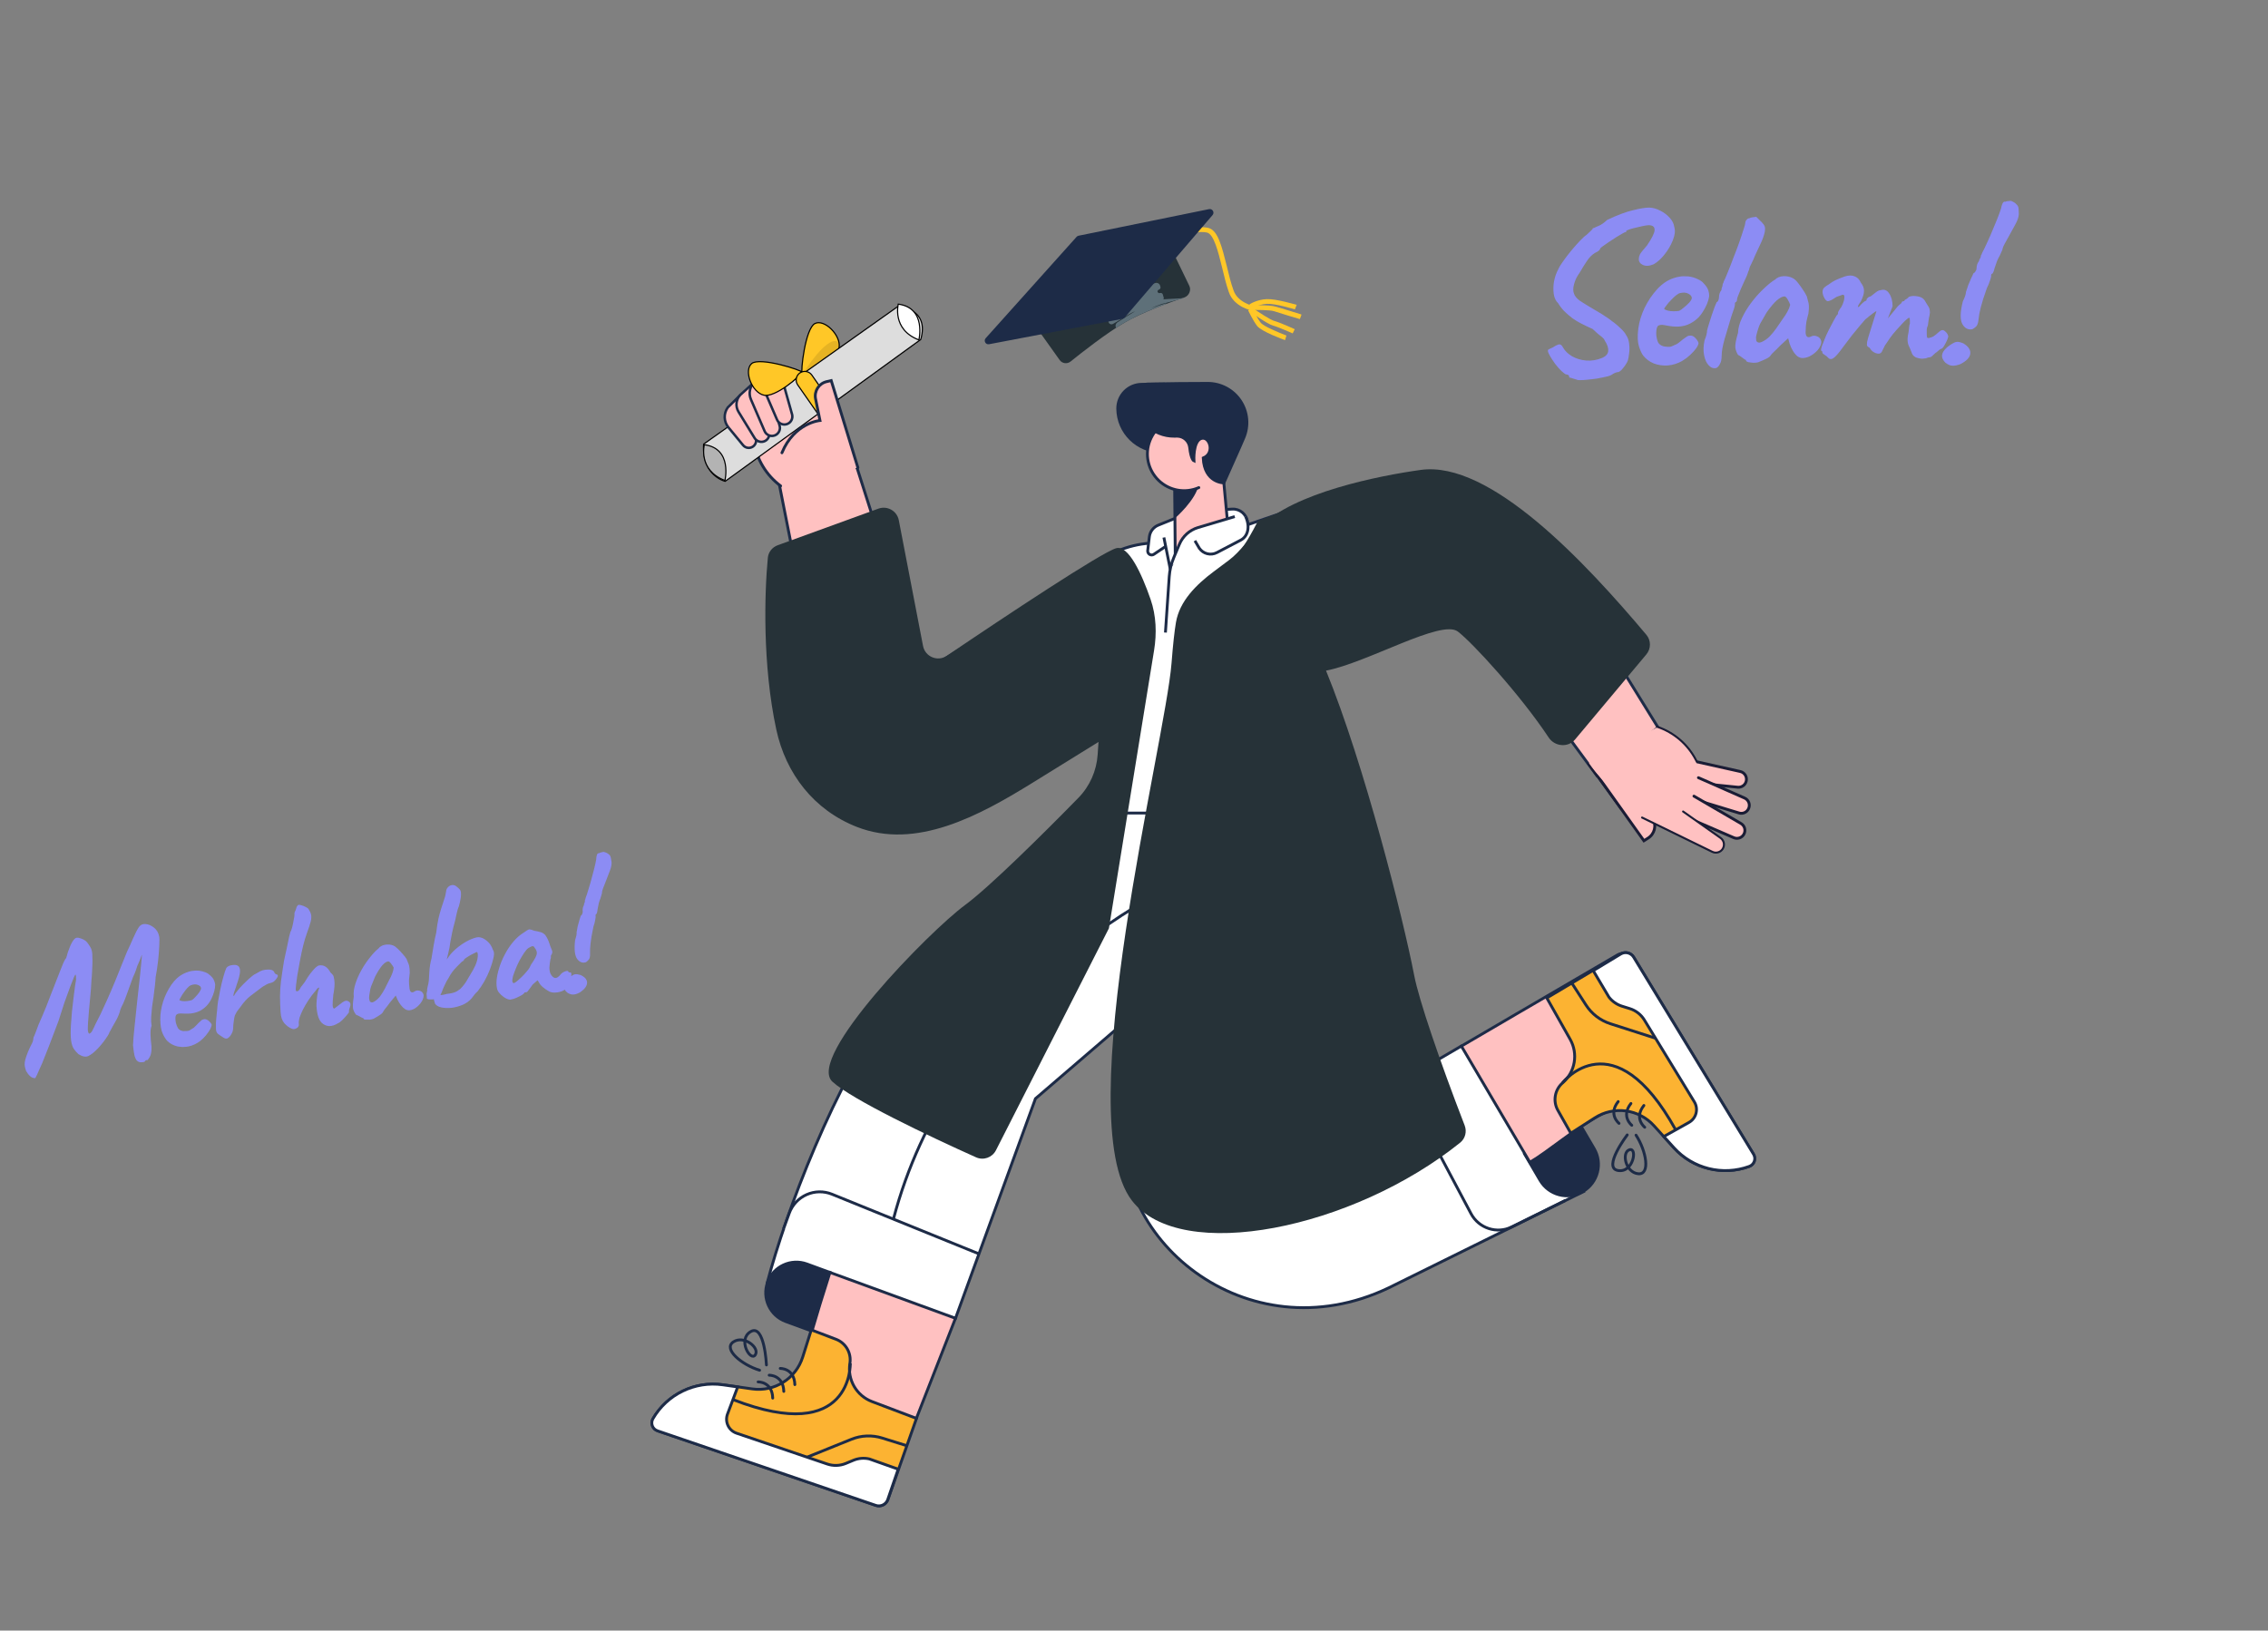 <svg width="242" height="174" viewBox="0 0 242 174" fill="none" xmlns="http://www.w3.org/2000/svg">
<rect x="0" y="0" width="242" height="174" fill="#808080" stroke="none"/>
<path d="M121.166 84.906C120.091 85.578 114.428 89.713 113.267 90.5C107.256 94.574 100.356 100.144 95.496 106.759C88.959 115.655 83.83 129.47 81.874 136.846L101.956 140.673L110.486 117.236L133.853 97.156L126.02 83.056" fill="white"/>
<path d="M121.166 84.906C120.091 85.578 114.428 89.713 113.267 90.5C107.256 94.574 100.356 100.144 95.496 106.759C88.959 115.655 83.83 129.47 81.874 136.846L101.956 140.673L110.486 117.236L133.853 97.156L126.02 83.056" stroke="#1D2B47" stroke-width="0.303"/>
<path d="M86.094 134.879C84.398 134.26 82.521 135.133 81.901 136.829C81.282 138.525 82.153 140.402 83.849 141.023L86.635 142.044C87.158 140.276 87.791 138.154 88.555 135.782L86.094 134.879Z" fill="#1D2B47" stroke="#1D2B47" stroke-width="0.303"/>
<path d="M93.682 157.264L97.774 151.37L101.951 140.676L88.558 135.782C87.795 138.16 87.152 140.278 86.638 142.045C85.606 145.58 85.08 147.709 85.08 147.709L73.884 152.471L93.682 157.264Z" fill="#FFC1C1" stroke="#1D2B47" stroke-width="0.303"/>
<path d="M90.686 145.485C90.864 144.384 90.243 143.309 89.2 142.914L86.564 141.912C86.232 142.955 85.935 143.899 85.677 144.73L85.653 144.802C84.937 147.104 82.657 148.548 80.269 148.213L77.15 147.77C74.159 147.343 71.208 148.774 69.691 151.386C69.408 151.874 69.642 152.499 70.175 152.681L93.466 160.641C93.988 160.82 94.556 160.544 94.739 160.024L97.791 151.361L93.04 149.562C91.386 148.935 90.402 147.231 90.686 145.485Z" fill="#FCB332" stroke="#1D2B47" stroke-width="0.303"/>
<path d="M78.715 148L77.129 147.775C74.138 147.349 71.187 148.779 69.67 151.392C69.387 151.88 69.621 152.504 70.155 152.686L93.449 160.643C93.974 160.822 94.544 160.543 94.725 160.019L95.841 156.777L92.752 155.683C92.184 155.555 91.591 155.606 91.054 155.831L90.255 156.162C89.623 156.425 88.916 156.449 88.267 156.228L78.581 152.935C78.179 152.795 77.851 152.498 77.672 152.111C77.493 151.725 77.478 151.282 77.631 150.885L78.715 148Z" fill="white" stroke="#1D2B47" stroke-width="0.303"/>
<path d="M90.727 145.496C90.727 145.496 90.987 154.314 78.24 149.363" stroke="#1D2B47" stroke-width="0.303"/>
<path d="M80.891 147.465C80.891 147.465 82.404 147.422 82.45 149.193" stroke="#1D2B47" stroke-width="0.303" stroke-linecap="round"/>
<path d="M82.073 146.75C82.073 146.75 83.575 146.709 83.632 148.478" stroke="#1D2B47" stroke-width="0.303" stroke-linecap="round"/>
<path d="M83.252 146.027C83.252 146.027 84.755 145.986 84.811 147.755" stroke="#1D2B47" stroke-width="0.303" stroke-linecap="round"/>
<path d="M81.78 145.654C81.78 145.654 81.58 141.258 80.112 142.091C78.643 142.925 80.093 145.351 80.591 144.578C81.089 143.804 79.359 142.441 78.243 143.202C77.128 143.963 79.145 145.64 81.05 146.22" stroke="#1D2B47" stroke-width="0.303" stroke-linecap="round"/>
<path d="M86.145 155.486L90.846 153.589C91.894 153.164 93.058 153.117 94.137 153.456L96.798 154.287" stroke="#1D2B47" stroke-width="0.303"/>
<path d="M83.6 131.153L84.212 129.47C84.533 128.583 85.202 127.864 86.065 127.481C86.928 127.098 87.909 127.083 88.783 127.439L104.451 133.798" fill="white"/>
<path d="M83.6 131.153L84.212 129.47C84.533 128.583 85.202 127.864 86.065 127.481C86.928 127.098 87.909 127.083 88.783 127.439L104.451 133.798" stroke="#1D2B47" stroke-width="0.303"/>
<path d="M121.57 96.535C121.57 96.535 101.246 107.518 95.33 130.096" stroke="#1D2B47" stroke-width="0.303"/>
<path d="M123.779 74.807L126.617 58.178L124.507 57.98C122.092 57.755 119.672 58.34 117.627 59.645L104.962 67.724L107.782 84.136L123.779 74.807Z" fill="white" stroke="#1D2B47" stroke-width="0.303"/>
<path d="M108.282 79.152L103.454 81.64C103.326 81.706 103.196 81.767 103.059 81.831L103.281 82.593C103.646 83.853 104.818 84.707 106.13 84.667C107.02 84.641 107.848 84.204 108.372 83.485C108.896 82.765 109.057 81.843 108.809 80.988L108.282 79.152Z" fill="#1D2B47" stroke="#1D2B47" stroke-width="0.303"/>
<path d="M104.949 67.726L99.872 70.885L98.415 71.79L90.849 48.045L82.921 50.516L87.348 72.889L87.695 74.371C88.448 77.597 90.615 80.311 93.594 81.759C96.573 83.207 100.046 83.235 103.048 81.835C103.179 81.773 103.309 81.711 103.443 81.644L108.272 79.156L104.949 67.726Z" fill="#FFC1C1" stroke="#1D2B47" stroke-width="0.303"/>
<path d="M80.401 46.923L85.83 41.104L89.84 44.692L91.434 49.926L83.294 51.849C81.768 50.716 80.746 49.031 80.447 47.154L80.401 46.923Z" fill="#FFC1C1"/>
<path d="M83.295 51.851C81.769 50.718 80.748 49.033 80.448 47.156L80.404 46.925L83.062 44.039" stroke="#1D2B47" stroke-width="0.303" stroke-linecap="round"/>
<path d="M89.85 44.695L91.444 49.929" stroke="#1D2B47" stroke-width="0.303" stroke-linecap="round"/>
<path d="M148.168 137.432C133.014 144.667 117.784 132.047 120.074 118.771L126.071 85.897L142.69 86.064C142.908 87.543 144.759 92.445 144.291 96.525C143.039 107.428 138.082 122.046 138.082 122.046L155.926 111.627L168.953 127.162L148.168 137.432Z" fill="white" stroke="#1D2B47" stroke-width="0.303"/>
<path d="M164.324 125.955C165.259 127.55 167.31 128.085 168.905 127.151C170.5 126.216 171.035 124.165 170.1 122.57L168.107 119.172C166.581 120.301 164.745 121.645 162.673 123.138L164.324 125.955Z" fill="#1D2B47" stroke="#1D2B47" stroke-width="0.303"/>
<path d="M174.012 102.278C173.743 101.776 173.111 101.597 172.619 101.885L161.711 108.252L155.933 111.632L163.242 124.033C165.274 122.845 167.994 120.433 170.86 118.907C174.137 117.162 174.021 117.711 174.021 117.711L185.039 122.853L174.012 102.278Z" fill="#FFC1C1" stroke="#1D2B47" stroke-width="0.303"/>
<path d="M166.739 115.551C165.893 116.28 165.677 117.504 166.224 118.477L167.609 120.931C168.532 120.343 169.365 119.807 170.096 119.336L170.16 119.296C172.189 117.985 174.869 118.339 176.488 120.133L178.598 122.471C180.622 124.714 183.805 125.505 186.643 124.47C187.172 124.278 187.393 123.65 187.1 123.169L174.311 102.135C174.025 101.664 173.412 101.511 172.939 101.793L165.047 106.491L167.539 110.905C168.412 112.447 168.078 114.39 166.739 115.551Z" fill="#FCB332" stroke="#1D2B47" stroke-width="0.303"/>
<path d="M177.53 121.28L178.605 122.469C180.629 124.712 183.812 125.503 186.651 124.468C187.179 124.276 187.4 123.648 187.107 123.167L174.315 102.142C174.027 101.668 173.41 101.517 172.936 101.804L170 103.579L171.674 106.398C172.027 106.859 172.515 107.199 173.07 107.372L173.892 107.628C174.546 107.83 175.104 108.264 175.46 108.849L180.79 117.581C181.013 117.946 181.078 118.385 180.97 118.798C180.863 119.212 180.592 119.564 180.22 119.773L177.53 121.28Z" fill="white" stroke="#1D2B47" stroke-width="0.303"/>
<path d="M166.73 115.536C166.73 115.536 172.177 108.596 178.796 120.562" stroke="#1D2B47" stroke-width="0.303"/>
<path d="M175.496 120.291C175.496 120.291 174.308 119.355 175.406 117.965" stroke="#1D2B47" stroke-width="0.303" stroke-linecap="round"/>
<path d="M174.113 120.08C174.113 120.08 172.925 119.144 174.023 117.754" stroke="#1D2B47" stroke-width="0.303" stroke-linecap="round"/>
<path d="M172.754 119.877C172.754 119.877 171.566 118.941 172.664 117.551" stroke="#1D2B47" stroke-width="0.303" stroke-linecap="round"/>
<path d="M173.628 121.109C173.628 121.109 170.97 124.612 172.634 124.904C174.297 125.196 174.742 122.411 173.867 122.692C172.991 122.973 173.447 125.116 174.792 125.252C176.136 125.388 175.654 122.796 174.568 121.135" stroke="#1D2B47" stroke-width="0.303" stroke-linecap="round"/>
<path d="M127.635 64.367C129.22 64.366 130.705 63.178 130.703 61.59L130.501 58.213L128.364 58.321C127.124 58.322 125.897 58.579 124.762 59.077L124.764 61.496C124.765 63.081 126.05 64.366 127.635 64.367Z" fill="#FFC1C1"/>
<path d="M124.758 59.081L124.76 61.5C124.761 63.085 126.046 64.37 127.631 64.371C129.216 64.37 130.701 63.082 130.699 61.495L130.398 57.828" stroke="#1D2B47" stroke-width="0.303"/>
<path d="M142.935 86.742L118.211 86.76L120.2 65.215C120.627 60.58 124.513 57.033 129.167 57.029C133.664 57.024 137.477 60.333 138.104 64.786L142.935 86.742Z" fill="white"/>
<path d="M126.336 54.926L123.598 56.036C123.077 56.244 122.71 56.718 122.639 57.274L122.461 58.769C122.45 58.93 122.531 59.083 122.67 59.164C122.81 59.245 122.983 59.24 123.117 59.152L126.331 56.992L126.336 54.926Z" fill="white" stroke="#1D2B47" stroke-width="0.303"/>
<path d="M129.152 57.033C133.649 57.028 137.461 60.338 138.089 64.79L142.921 86.749L118.196 86.766L120.185 65.22" stroke="#1D2B47" stroke-width="0.303"/>
<path d="M124.19 57.356L124.816 60.472L127.374 57.318L133.131 55.954L133.097 55.678C133 54.871 132.292 54.278 131.48 54.326L126.589 54.621" fill="white"/>
<path d="M124.19 57.356L124.816 60.472L127.374 57.318L133.131 55.954L133.097 55.678C133 54.871 132.292 54.278 131.48 54.326L126.589 54.621" stroke="#1D2B47" stroke-width="0.303"/>
<path d="M137.495 72.203C142.956 70.411 143.789 70.153 152.728 67.216L141.147 53.253L130.555 56.872" fill="white"/>
<path d="M137.495 72.203C142.956 70.411 143.789 70.153 152.728 67.216L141.147 53.253L130.555 56.872" stroke="#1D2B47" stroke-width="0.303"/>
<path d="M149.351 66.055C150.058 67.159 151.424 67.645 152.67 67.234C153.517 66.957 154.187 66.303 154.485 65.464C154.783 64.625 154.675 63.695 154.194 62.946L153.505 61.871C152.367 62.366 150.452 63.193 148.136 64.163L149.351 66.055Z" fill="#1D2B47" stroke="#1D2B47" stroke-width="0.303"/>
<path d="M164.919 58.233C161.161 52.157 153.834 49.304 146.956 51.236L146.734 51.313L141.14 53.254L148.137 64.162C150.453 63.191 152.368 62.365 153.507 61.869C154.227 61.556 154.637 61.373 154.637 61.373L170.362 82.734L176.919 77.636L164.919 58.233Z" fill="#FFC1C1" stroke="#1D2B47" stroke-width="0.303"/>
<path d="M172.339 80.393L176.365 87.368C176.779 88.09 176.549 89.01 175.843 89.452L175.421 89.714L169.862 81.926L172.339 80.393Z" fill="#FFC1C1"/>
<path d="M169.853 81.923L175.409 89.718L175.834 89.449C176.547 89.009 176.781 88.083 176.363 87.357L175.207 85.353C175.207 85.353 177.688 84.29 177.937 80.865" stroke="#1A1C35" stroke-width="0.303" stroke-linecap="round"/>
<path d="M177.905 80.59L185.685 82.327C186.139 82.427 186.428 82.876 186.331 83.331C186.244 83.757 185.847 84.048 185.414 84.004L177.694 83.233L177.905 80.59Z" fill="#FFC1C1" stroke="#1A1C35" stroke-width="0.303" stroke-linecap="round"/>
<path d="M178.857 81.942L180.919 82.858L181.91 83.297L186.155 85.17C186.579 85.36 186.771 85.856 186.585 86.282C186.416 86.684 185.97 86.891 185.554 86.762L178.121 84.492L178.857 81.942Z" fill="#FFC1C1"/>
<path d="M181.225 82.989L181.909 83.289L186.154 85.162C186.578 85.352 186.77 85.848 186.584 86.274C186.414 86.675 185.968 86.883 185.552 86.754L178.121 84.492L178.847 81.944" stroke="#1A1C35" stroke-width="0.303" stroke-linecap="round"/>
<path d="M93.727 54.278L82.983 58.182C82.403 58.392 81.988 58.908 81.929 59.523C81.567 63.316 81.35 70.957 82.83 77.844C83.841 82.549 86.838 86.45 91.441 88.246C97.732 90.701 104.444 87.079 110.186 83.524L117.213 79.174L117.123 80.516C117.007 82.252 116.285 83.893 115.068 85.137C111.308 88.981 105.572 94.662 102.979 96.572C99.129 99.408 86.011 112.823 88.815 115.423C90.85 117.31 99.154 121.263 104.149 123.5C104.944 123.857 105.876 123.522 106.271 122.746L118.323 99.059L123.142 69.403C123.438 67.581 123.375 65.706 122.772 63.961C121.807 61.171 120.385 58.13 119.092 58.503C117.529 58.954 107.423 65.651 101.031 69.979C100.051 70.642 98.713 70.088 98.489 68.926L95.904 55.513C95.713 54.52 94.678 53.933 93.727 54.278Z" fill="#263238"/>
<path d="M178.876 83.867L185.76 87.882C186.164 88.115 186.303 88.63 186.073 89.035C185.861 89.415 185.394 89.572 184.995 89.398L177.873 86.319L178.876 83.867Z" fill="#FFC1C1"/>
<path d="M180.747 84.957L185.76 87.875C186.164 88.108 186.303 88.622 186.073 89.027C185.861 89.407 185.394 89.564 184.995 89.39L177.873 86.311L178.876 83.859" stroke="#1A1C35" stroke-width="0.303" stroke-linecap="round"/>
<path d="M178.168 85.629L183.59 89.409C183.968 89.676 184.068 90.195 183.816 90.584C183.577 90.953 183.099 91.085 182.706 90.889L177.265 88.165L178.168 85.629Z" fill="#FFC1C1"/>
<path d="M181.089 81.302L177.826 88.421L173.96 86.613L169.454 81.49L176.853 77.604C178.632 78.185 180.113 79.44 180.979 81.101L181.089 81.302Z" fill="#FFC1C1"/>
<path d="M176.823 77.553C178.61 78.154 180.093 79.427 180.96 81.101L181.068 81.307" stroke="#1A1C35" stroke-width="0.216" stroke-linecap="round"/>
<path d="M172.96 86.323L169.451 81.495" stroke="#1A1C35" stroke-width="0.216" stroke-linecap="round"/>
<path d="M179.589 86.597L183.584 89.416C183.963 89.683 184.063 90.202 183.811 90.591C183.572 90.96 183.094 91.092 182.7 90.896L175.212 87.242" stroke="#1A1C35" stroke-width="0.216" stroke-linecap="round"/>
<path d="M124.193 40.942L121.824 40.967C121.128 40.97 120.461 41.251 119.972 41.747C119.484 42.244 119.213 42.914 119.22 43.611C119.245 46.183 121.349 48.249 123.921 48.227L125.808 48.2L124.193 40.942Z" fill="#1D2B47" stroke="#1D2B47" stroke-width="0.216"/>
<path d="M130.268 48.358L131.141 57.369L125.413 59.5L125.315 48.504" fill="#FFC1C1"/>
<path d="M125.404 59.502L125.305 48.504" stroke="#1D2B47" stroke-width="0.303" stroke-linecap="round"/>
<path d="M125.351 52.23C125.351 52.23 126.838 52.355 127.922 51.652C127.641 53.34 125.386 55.291 125.386 55.291L125.351 52.23Z" fill="#1D2B47"/>
<circle cx="3.913" cy="3.913" r="3.913" transform="matrix(-0.982 0.189 0.189 0.982 129.461 43.859)" fill="#FFC1C1"/>
<path d="M127.917 52.033C126.461 52.67 124.764 52.364 123.623 51.259C122.481 50.153 122.121 48.467 122.711 46.992C123.301 45.516 124.724 44.544 126.314 44.53" stroke="#1D2B47" stroke-width="0.303" stroke-linecap="round"/>
<path d="M121.095 42.425C121.087 41.639 121.713 40.993 122.499 40.977C124.722 40.928 127.043 40.912 128.834 40.91C130.247 40.897 131.57 41.6 132.351 42.777C133.132 43.954 133.265 45.446 132.705 46.743L132.306 47.666L130.589 51.531C130.589 51.531 128.509 51.55 128.386 48.874C129.669 48.368 129.057 46.49 128.168 46.795C127.28 47.1 127.396 49.182 127.396 49.182C127.396 49.182 127.081 49.057 126.941 47.746C126.866 47.08 126.314 46.569 125.643 46.546L125.292 46.549C124.189 46.559 123.126 46.13 122.339 45.357C121.552 44.583 121.104 43.529 121.095 42.425Z" fill="#1D2B47" stroke="#1D2B47" stroke-width="0.303"/>
<path d="M130.586 51.531L131.133 57.373" stroke="#1D2B47" stroke-width="0.303" stroke-linecap="round"/>
<path d="M124.837 60.48L125.839 58.088C126.199 57.224 126.928 56.568 127.825 56.3L131.748 55.128C132.238 54.982 132.764 55.199 133.007 55.649C133.192 55.993 133.232 56.396 133.117 56.77C133.003 57.143 132.743 57.454 132.397 57.635L129.849 58.968C129.191 59.313 128.378 59.108 127.962 58.492" fill="white"/>
<path fill-rule="evenodd" clip-rule="evenodd" d="M132.917 55.137C133.435 56.278 133.11 57.258 132.397 57.632L129.849 58.965C129.19 59.31 128.378 59.105 127.962 58.489L127.499 57.702" fill="white"/>
<path d="M132.917 55.137C133.435 56.278 133.11 57.258 132.397 57.632L129.849 58.965C129.19 59.31 128.378 59.105 127.962 58.489L127.499 57.702" stroke="#1D2B47" stroke-width="0.303"/>
<path d="M131.75 55.125L127.827 56.297C126.93 56.565 126.201 57.221 125.841 58.085L125.239 59.519C124.971 60.154 124.809 60.829 124.761 61.517L124.354 67.501" stroke="#1D2B47" stroke-width="0.303"/>
<path d="M176.659 110.796L171.828 109.243C170.754 108.897 169.832 108.189 169.222 107.24L167.711 104.897" stroke="#1D2B47" stroke-width="0.303"/>
<path d="M149.46 115.391L156.96 129.509C157.796 131.084 159.733 131.708 161.331 130.917L167.044 128.09" stroke="#1D2B47" stroke-width="0.303"/>
<path d="M133.808 95.776L129.776 121.523C129.496 123.306 129.875 125.131 130.842 126.656C132.839 129.802 136.857 130.985 140.24 129.421L153.639 123.229" stroke="#1D2B47" stroke-width="0.303"/>
<path d="M131.39 92.736C131.39 92.736 133.232 97.469 137.112 95.556" stroke="#1D2B47" stroke-width="0.303"/>
<path d="M123.547 86.809L121.623 96.79C121.336 98.937 121.342 101.114 121.642 103.26L122.179 107.167" stroke="#1D2B47" stroke-width="0.303"/>
<path d="M125.005 70.763C125.166 68.703 125.317 67.361 125.475 66.424C125.863 64.134 127.648 62.383 129.508 60.991L131.126 59.779C132.396 58.829 133.271 57.426 134.376 56.288C138.013 52.542 147.26 50.747 151.599 50.145C159.006 49.118 169.154 59.997 175.669 67.736C176.181 68.344 176.176 69.229 175.665 69.838L168.059 78.916C167.313 79.806 165.89 79.673 165.249 78.705C162.206 74.113 157.076 68.543 155.55 67.389C153.786 66.054 145.931 70.708 141.49 71.564C145.586 81.592 149.731 98.031 150.898 104.088C151.402 106.703 153.583 113.112 156.282 120.096C156.534 120.747 156.353 121.49 155.809 121.929C144.398 131.113 126.002 134.931 120.772 128.108C114.06 119.352 124.34 79.266 125.005 70.763Z" fill="#263238"/>
<path d="M131.659 59.642C132.504 58.809 133.724 56.592 134.228 55.588L137.341 54.36L136.402 56.006C134.469 57.565 130.815 60.475 131.659 59.642Z" fill="#263238"/>
<g clip-path="url(#clip0_10078_101262)">
<path d="M133.708 33.168C133.631 33.163 131.652 32.797 131.109 31.142C130.819 30.312 130.611 29.412 130.4 28.549C129.977 26.825 129.522 25.021 128.804 24.818C128.121 24.656 126.458 24.735 122.277 26.146C119.751 27.015 117.491 27.94 117.453 27.937L117.254 27.461C117.648 27.334 126.455 23.656 128.953 24.327C129.976 24.589 130.392 26.391 130.909 28.43C131.12 29.292 131.328 30.193 131.621 30.984C132.069 32.325 133.818 32.675 133.818 32.675L133.708 33.168Z" fill="#FFC727"/>
<path d="M138.17 33.013C138.132 33.01 136.094 32.37 135.166 32.423C134.275 32.478 133.589 32.932 133.589 32.932L133.311 32.489C133.352 32.453 134.118 31.966 135.161 31.921C136.167 31.874 138.281 32.519 138.358 32.524L138.17 33.013Z" fill="#FFC727"/>
<path d="M137.116 36.295C136.853 36.2 134.634 35.394 134.136 34.782C133.677 34.172 133.205 33.177 133.172 33.097L133.648 32.898C133.648 32.898 134.081 33.892 134.543 34.463C134.865 34.831 136.401 35.476 137.265 35.804L137.116 36.295Z" fill="#FFC727"/>
<path d="M138.695 34.05C138.657 34.047 136.504 33.4 135.939 33.207C135.487 33.061 133.983 33.074 133.443 33.076L133.439 32.574C133.63 32.587 135.485 32.521 136.088 32.716C136.694 32.873 138.844 33.559 138.883 33.562L138.695 34.05Z" fill="#FFC727"/>
<path d="M137.93 35.577C137.93 35.577 136.396 34.894 135.828 34.74C135.222 34.583 133.459 33.307 133.237 33.176L133.534 32.772C134.306 33.326 135.561 34.144 135.977 34.249C136.545 34.403 138.079 35.086 138.153 35.129L137.93 35.577Z" fill="#FFC727"/>
<path d="M113.071 38.424C113.339 38.799 113.874 38.868 114.232 38.58C115.449 37.596 118.065 35.549 119.979 34.434C121.829 33.348 124.834 32.258 126.376 31.74C126.865 31.576 127.13 30.969 126.905 30.505L125.156 26.886C125.156 26.886 120.337 27.483 117.132 29.268C113.927 31.054 110.826 35.275 110.826 35.275L113.071 38.424Z" fill="#263238"/>
<path d="M124.357 32.384C124.454 32.35 124.478 32.429 124.383 32.465C123.812 32.681 123.202 32.916 122.609 33.151C121.895 33.449 121.22 33.75 120.618 34.095C120.418 34.197 120.178 34.334 119.978 34.436C119.696 34.61 119.377 34.781 119.092 34.993C118.976 34.789 119.036 34.53 119.232 34.401C119.854 33.989 120.498 33.584 121.141 33.205C121.062 33.238 120.982 33.272 120.903 33.305C120.545 33.473 120.222 33.682 119.9 33.892C119.508 34.116 119.142 34.341 118.76 34.566C118.611 34.654 118.42 34.609 118.324 34.465C118.224 34.315 118.263 34.114 118.41 34.012C118.461 33.976 118.512 33.941 118.563 33.906C118.663 33.836 118.681 33.694 118.6 33.602C118.526 33.516 118.535 33.386 118.617 33.309C118.68 33.249 118.74 33.19 118.802 33.131C118.928 33.008 118.933 32.803 118.807 32.68L118.602 32.481C118.585 32.466 118.584 32.441 118.602 32.427C118.638 32.399 118.621 32.367 118.581 32.39C118.33 32.536 118.089 32.699 117.85 32.879C117.783 32.929 117.687 32.915 117.639 32.846L117.337 32.411C117.319 32.385 117.323 32.35 117.347 32.33C117.579 32.157 117.837 31.985 118.1 31.814C118.198 31.75 118.228 31.62 118.167 31.52L118.129 31.456C118.079 31.373 117.964 31.353 117.885 31.408C117.81 31.46 117.703 31.446 117.65 31.372L117.427 31.064C117.415 31.048 117.425 31.022 117.434 31.004C117.437 30.998 117.441 30.985 117.447 30.981C117.475 30.959 117.503 30.938 117.531 30.917C117.78 30.729 117.631 30.438 117.364 30.6C117.253 30.669 117.142 30.739 117.031 30.811C117.005 30.828 116.97 30.823 116.95 30.8L116.934 30.782C116.921 30.767 116.918 30.758 116.911 30.739C116.903 30.721 116.871 30.71 116.858 30.695L116.843 30.677C116.811 30.641 116.781 30.574 116.75 30.531C116.743 30.521 116.738 30.509 116.739 30.497L116.74 30.492C116.74 30.483 116.737 30.474 116.731 30.466C116.717 30.45 116.72 30.426 116.737 30.414C116.929 30.281 117.12 30.15 117.309 30.054C117.954 29.635 118.597 29.255 119.275 28.916C118.261 29.266 117.241 29.691 116.256 30.156C116.234 30.167 116.209 30.171 116.183 30.17C116.183 30.17 116.137 30.18 116.119 30.195C116.087 30.223 116.064 30.212 116.046 30.181C116 30.103 116.048 30.011 116.124 29.963C116.138 29.955 116.15 29.946 116.161 29.937C116.284 29.83 116.442 29.763 116.565 29.656C116.592 29.633 116.623 29.613 116.656 29.599C116.953 29.47 117.222 29.307 117.523 29.182C118.239 28.845 118.994 28.511 119.749 28.177C119.816 28.154 119.884 28.132 119.952 28.109C120.062 28.073 120.119 28.228 120.013 28.272C120.523 28.115 121.031 27.996 121.574 27.917C121.577 27.917 121.58 27.916 121.583 27.917C121.603 27.918 121.62 27.932 121.624 27.952L121.666 28.134C121.688 28.235 121.632 28.335 121.535 28.37C121.307 28.451 121.079 28.541 120.857 28.634C120.762 28.674 120.8 28.808 120.902 28.795C121.231 28.736 121.918 28.759 122.471 28.776C122.584 28.78 122.611 28.949 122.505 28.987C122.461 29.003 122.433 29.049 122.44 29.096L122.501 29.52C122.505 29.546 122.511 29.573 122.519 29.598L122.671 30.068C122.688 30.119 122.67 30.171 122.619 30.184C122.617 30.185 122.615 30.185 122.613 30.186C122.565 30.198 122.549 30.247 122.564 30.294C122.585 30.36 122.657 30.394 122.722 30.372C122.915 30.306 123.107 30.25 123.298 30.198C123.503 30.142 123.715 30.261 123.778 30.463L123.823 30.605C123.859 30.721 123.801 30.846 123.689 30.894C123.674 30.901 123.658 30.908 123.642 30.915C123.391 31.026 123.528 31.346 123.792 31.269C123.915 31.233 124.042 31.305 124.076 31.428L124.188 31.831C124.194 31.853 124.176 31.878 124.154 31.884C124.107 31.896 124.121 31.944 124.17 31.94C124.997 31.871 125.918 31.861 126.44 31.793L123.969 32.434C123.574 32.562 123.178 32.727 122.819 32.896C123.334 32.699 123.846 32.541 124.357 32.384Z" fill="#5E7079"/>
<path d="M119.996 33.893C119.938 33.959 119.86 34.005 119.773 34.022L105.537 36.733C105.171 36.803 104.926 36.368 105.174 36.091L114.872 25.276C114.927 25.213 115.002 25.171 115.084 25.154L129.009 22.316C129.373 22.242 129.624 22.669 129.383 22.951L119.996 33.893Z" fill="#1D2B47"/>
</g>
<path opacity="0.1" d="M85.624 39.882C85.717 39.769 81.23 40.505 81.215 41.776C81.193 42.173 82.278 43.02 85.624 39.882Z" fill="black"/>
<path d="M86.958 34.523L86.958 34.523L86.959 34.522C87.203 34.399 87.497 34.409 87.805 34.522C88.112 34.635 88.427 34.849 88.703 35.123C89.259 35.675 89.644 36.449 89.532 37.098C89.478 37.374 89.243 37.687 88.897 38.002C88.553 38.315 88.108 38.622 87.652 38.891C87.196 39.16 86.731 39.389 86.346 39.545C86.153 39.623 85.982 39.682 85.843 39.719C85.72 39.752 85.629 39.765 85.572 39.762C85.571 39.759 85.57 39.754 85.569 39.749C85.563 39.716 85.559 39.666 85.558 39.599C85.555 39.466 85.563 39.276 85.581 39.045C85.618 38.585 85.696 37.968 85.814 37.337C85.932 36.705 86.089 36.06 86.284 35.541C86.382 35.282 86.488 35.056 86.602 34.88C86.717 34.703 86.836 34.581 86.958 34.523ZM85.577 39.779C85.577 39.78 85.577 39.779 85.576 39.778L85.577 39.779Z" fill="#FFC727" stroke="black" stroke-width="0.123"/>
<path opacity="0.1" d="M85.809 39.71C85.692 39.785 88.164 35.913 89.32 36.441C89.721 36.598 90.031 37.908 85.809 39.71Z" fill="black"/>
<path d="M95.813 32.699C95.813 32.699 99.228 32.861 98.242 36.228L77.375 51.364C77.375 51.364 74.861 50.766 75.077 47.395L95.813 32.699Z" fill="#DDDDDD" stroke="black" stroke-width="0.123"/>
<path d="M77.654 43.481C77.193 44.123 77.222 44.997 77.725 45.608L79.275 47.491C79.535 47.825 80.012 47.893 80.355 47.645C80.679 47.41 80.776 46.968 80.579 46.619L78.913 42.239L77.654 43.481Z" fill="#FFC1C1" stroke="#1D2B47" stroke-width="0.263" stroke-linecap="round"/>
<path d="M79.008 42.121C78.529 42.611 78.445 43.364 78.804 43.949L80.499 46.716C80.725 47.116 81.227 47.267 81.635 47.057C82.021 46.856 82.195 46.396 82.039 45.989L80.552 40.728L79.008 42.121Z" fill="#FFC1C1" stroke="#1D2B47" stroke-width="0.263" stroke-linecap="round"/>
<path d="M80.529 40.718C80.001 41.201 79.835 41.965 80.117 42.624L81.568 45.988C81.742 46.414 82.222 46.625 82.652 46.465C83.06 46.315 83.533 45.748 82.815 44.359L82.787 40.566C82.741 40.228 82.511 39.945 82.19 39.831C81.869 39.718 81.512 39.794 81.266 40.029L80.529 40.718Z" fill="#FFC1C1"/>
<path d="M81.854 39.45L80.539 40.72C80.01 41.202 79.845 41.967 80.127 42.625L81.578 45.99C81.751 46.416 82.231 46.627 82.662 46.466C83.071 46.316 83.301 45.881 83.194 45.458L82.21 41.959" stroke="#1D2B47" stroke-width="0.263" stroke-linecap="round"/>
<path d="M81.851 39.496C81.324 39.98 81.162 40.746 81.446 41.404L82.897 44.768C83.071 45.194 83.55 45.405 83.98 45.246C84.391 45.095 84.699 44.447 84.317 43.467L83.526 40.917L83.63 39.805L81.851 39.496Z" fill="#FFC1C1"/>
<path d="M81.859 39.498C81.331 39.983 81.169 40.748 81.453 41.406L82.904 44.77C83.078 45.196 83.557 45.407 83.987 45.249C84.396 45.099 84.626 44.664 84.522 44.241L83.537 40.741" stroke="#1D2B47" stroke-width="0.263" stroke-linecap="round"/>
<path d="M77.371 51.189C77.365 51.222 77.359 51.25 77.354 51.273C75.892 50.715 75.345 49.757 75.161 48.936C75.067 48.518 75.067 48.134 75.091 47.854C75.103 47.714 75.121 47.601 75.136 47.523C75.141 47.496 75.145 47.473 75.149 47.455C75.906 47.555 76.419 47.841 76.765 48.21C77.12 48.589 77.303 49.061 77.389 49.525C77.475 49.99 77.463 50.444 77.428 50.783C77.411 50.952 77.389 51.092 77.371 51.189Z" fill="#B3B3B3" stroke="black" stroke-width="0.123"/>
<path d="M81.512 42.171L81.512 42.171L81.51 42.171C80.87 42.027 80.321 41.372 80.045 40.643C79.908 40.28 79.841 39.906 79.862 39.578C79.884 39.249 79.994 38.972 80.204 38.794C80.305 38.709 80.463 38.65 80.67 38.619C80.877 38.588 81.126 38.584 81.402 38.601C81.954 38.636 82.608 38.757 83.234 38.907C83.86 39.058 84.456 39.239 84.892 39.393C85.111 39.471 85.288 39.541 85.409 39.598C85.469 39.626 85.513 39.65 85.541 39.669C85.546 39.672 85.55 39.675 85.553 39.677C85.534 39.731 85.487 39.809 85.407 39.908C85.319 40.02 85.196 40.151 85.047 40.295C84.749 40.581 84.349 40.91 83.917 41.214C83.485 41.517 83.022 41.794 82.595 41.975C82.165 42.158 81.784 42.24 81.512 42.171ZM85.565 39.689C85.565 39.689 85.565 39.688 85.564 39.687L85.565 39.689Z" fill="#FFC727" stroke="black" stroke-width="0.123"/>
<path d="M88.763 43.087L87.257 44.141L85.12 41.078C84.83 40.662 84.931 40.088 85.347 39.797C85.763 39.506 86.336 39.608 86.626 40.024L88.763 43.087Z" fill="#FFC727" stroke="black" stroke-width="0.123"/>
<path d="M98.066 36.189C98.06 36.222 98.054 36.25 98.049 36.273C96.587 35.715 96.04 34.757 95.856 33.936C95.763 33.518 95.763 33.134 95.787 32.854C95.799 32.714 95.816 32.601 95.831 32.522C95.836 32.495 95.841 32.473 95.845 32.455C96.602 32.555 97.115 32.84 97.46 33.21C97.815 33.589 97.999 34.06 98.084 34.525C98.17 34.99 98.158 35.444 98.124 35.783C98.107 35.952 98.084 36.092 98.066 36.189Z" fill="white" stroke="black" stroke-width="0.123"/>
<path d="M88.662 50.568L87.025 42.56C86.854 41.727 87.374 40.91 88.2 40.713L88.692 40.599L91.538 49.888L88.662 50.568Z" fill="#FFC1C1"/>
<path d="M91.538 49.901L88.692 40.611L88.199 40.725C87.374 40.921 86.853 41.739 87.024 42.572L87.493 44.871C87.493 44.871 84.761 45.1 83.433 48.318" stroke="#1D2B47" stroke-width="0.303" stroke-linecap="round"/>
<path d="M168.384 40.56C168.096 40.48 167.864 40.408 167.688 40.344C167.512 40.296 167.424 40.272 167.424 40.272C167.456 40.192 167.44 40.12 167.376 40.056C167.328 39.992 167.216 39.952 167.04 39.936C166.8 39.776 166.552 39.552 166.296 39.264C166.04 38.976 165.816 38.68 165.624 38.376C165.432 38.072 165.304 37.848 165.24 37.704C165.128 37.464 165.136 37.32 165.264 37.272C165.392 37.208 165.544 37.136 165.72 37.056C165.896 36.928 166.08 36.832 166.272 36.768C166.48 36.704 166.648 36.808 166.776 37.08C166.984 37.448 167.304 37.76 167.736 38.016C168.184 38.272 168.688 38.424 169.248 38.472C169.824 38.52 170.4 38.424 170.976 38.184C171.36 38.008 171.568 37.768 171.6 37.464C171.632 37.144 171.512 36.776 171.24 36.36C171.192 36.232 171.12 36.128 171.024 36.048C170.944 35.968 170.816 35.864 170.64 35.736C170.48 35.608 170.248 35.4 169.944 35.112C169.704 35 169.48 34.896 169.272 34.8C169.08 34.704 168.872 34.6 168.648 34.488C168.392 34.36 168.104 34.184 167.784 33.96C167.464 33.72 167.168 33.464 166.896 33.192C166.624 32.904 166.416 32.632 166.272 32.376C166.016 32.136 165.856 31.808 165.792 31.392C165.728 30.96 165.736 30.504 165.816 30.024C165.912 29.544 166.064 29.112 166.272 28.728C166.368 28.504 166.544 28.216 166.8 27.864C167.056 27.496 167.344 27.12 167.664 26.736C167.984 26.352 168.288 26.008 168.576 25.704C168.88 25.384 169.12 25.168 169.296 25.056C169.424 24.928 169.56 24.8 169.704 24.672C169.848 24.528 169.92 24.456 169.92 24.456C169.936 24.376 169.96 24.336 169.992 24.336C170.04 24.336 170.064 24.336 170.064 24.336C170.144 24.288 170.32 24.208 170.592 24.096C170.864 23.984 171.16 23.776 171.48 23.472C172.552 22.96 173.464 22.616 174.216 22.44C174.968 22.248 175.56 22.152 175.992 22.152C176.392 22.168 176.784 22.28 177.168 22.488C177.552 22.68 177.88 22.928 178.152 23.232C178.44 23.536 178.608 23.88 178.656 24.264C178.768 24.648 178.712 25.112 178.488 25.656C178.28 26.184 177.984 26.688 177.6 27.168C177.232 27.632 176.848 27.976 176.448 28.2C176 28.392 175.616 28.416 175.296 28.272C174.992 28.128 174.848 27.904 174.864 27.6C174.864 27.472 174.904 27.32 174.984 27.144C175.08 26.968 175.328 26.656 175.728 26.208C176.24 25.456 176.512 24.92 176.544 24.6C176.576 24.28 176.432 24.096 176.112 24.048C176.016 24.016 175.832 24.024 175.56 24.072C175.288 24.12 174.992 24.184 174.672 24.264C174.368 24.328 174.096 24.4 173.856 24.48C173.632 24.56 173.52 24.616 173.52 24.648C173.52 24.648 173.52 24.672 173.52 24.72C173.52 24.768 173.488 24.784 173.424 24.768C173.392 24.768 173.28 24.824 173.088 24.936C172.912 25.032 172.696 25.16 172.44 25.32C172.184 25.48 171.928 25.648 171.672 25.824C171.432 25.984 171.224 26.128 171.048 26.256C170.872 26.384 170.776 26.464 170.76 26.496C170.728 26.672 170.544 26.832 170.208 26.976C169.888 27.168 169.608 27.44 169.368 27.792C169.128 28.144 168.848 28.592 168.528 29.136C168.256 29.504 168.064 29.904 167.952 30.336C167.84 30.752 167.84 31.088 167.952 31.344C168.032 31.6 168.248 31.856 168.6 32.112C168.968 32.352 169.464 32.656 170.088 33.024C170.632 33.328 171.144 33.648 171.624 33.984C172.104 34.32 172.512 34.648 172.848 34.968C173.184 35.272 173.4 35.528 173.496 35.736C173.688 36.008 173.8 36.32 173.832 36.672C173.88 37.024 173.88 37.368 173.832 37.704C173.8 38.024 173.752 38.288 173.688 38.496C173.576 38.752 173.4 39.024 173.16 39.312C172.936 39.6 172.728 39.736 172.536 39.72C172.36 39.768 172.224 39.824 172.128 39.888C172.048 39.952 171.952 40.008 171.84 40.056C171.728 40.12 171.464 40.192 171.048 40.272C170.632 40.368 170.176 40.44 169.68 40.488C169.184 40.552 168.752 40.576 168.384 40.56ZM179.486 38.52C179.006 38.792 178.494 38.952 177.95 39C177.422 39.032 176.926 38.96 176.462 38.784C175.998 38.592 175.622 38.312 175.334 37.944C175.174 37.736 175.022 37.408 174.878 36.96C174.734 36.496 174.71 35.872 174.806 35.088C174.902 34.352 175.126 33.608 175.478 32.856C175.846 32.104 176.294 31.44 176.822 30.864C177.35 30.288 177.926 29.896 178.55 29.688C178.774 29.608 178.998 29.552 179.222 29.52C179.462 29.472 179.774 29.464 180.158 29.496C180.526 29.544 180.854 29.64 181.142 29.784C181.43 29.912 181.638 30.056 181.766 30.216C182.022 30.472 182.19 30.72 182.27 30.96C182.35 31.2 182.382 31.432 182.366 31.656C182.286 32.168 182.054 32.72 181.67 33.312C181.302 33.904 180.782 34.344 180.11 34.632C179.838 34.744 179.518 34.816 179.15 34.848C178.782 34.88 178.278 34.832 177.638 34.704C177.254 34.624 176.998 34.664 176.87 34.824C176.758 34.984 176.71 35.296 176.726 35.76C176.758 36.048 176.822 36.304 176.918 36.528C177.03 36.736 177.23 36.88 177.518 36.96C177.886 37.024 178.15 37.032 178.31 36.984C178.47 36.92 178.67 36.832 178.91 36.72C179.038 36.64 179.158 36.552 179.27 36.456C179.398 36.36 179.518 36.264 179.63 36.168C179.758 36.072 179.862 36 179.942 35.952C180.022 35.888 180.102 35.848 180.182 35.832C180.262 35.816 180.342 35.808 180.422 35.808C180.598 35.824 180.766 35.92 180.926 36.096C181.086 36.272 181.19 36.44 181.238 36.6C181.238 36.728 181.158 36.912 180.998 37.152C180.838 37.376 180.622 37.616 180.35 37.872C180.094 38.112 179.806 38.328 179.486 38.52ZM179.174 33.168C179.286 33.12 179.446 33.008 179.654 32.832C179.878 32.656 180.078 32.472 180.254 32.28C180.43 32.072 180.518 31.912 180.518 31.8C180.518 31.624 180.398 31.472 180.158 31.344C179.934 31.216 179.638 31.192 179.27 31.272C179.142 31.304 178.99 31.392 178.814 31.536C178.638 31.68 178.462 31.848 178.286 32.04C178.11 32.216 177.958 32.392 177.83 32.568C177.702 32.728 177.614 32.856 177.566 32.952C177.63 33.032 177.758 33.096 177.95 33.144C178.142 33.192 178.35 33.216 178.574 33.216C178.814 33.216 179.014 33.2 179.174 33.168ZM183.152 39.264C182.848 39.344 182.576 39.256 182.336 39C182.096 38.76 181.928 38.4 181.832 37.92C181.736 37.44 181.752 36.904 181.88 36.312C181.96 36.12 182.024 35.936 182.072 35.76C182.12 35.568 182.144 35.416 182.144 35.304C182.176 35.144 182.24 34.912 182.336 34.608C182.432 34.288 182.536 33.96 182.648 33.624C182.76 33.288 182.864 32.992 182.96 32.736C183.072 32.464 183.144 32.296 183.176 32.232C183.24 32.232 183.296 32.176 183.344 32.064C183.392 31.952 183.416 31.84 183.416 31.728C183.416 31.6 183.44 31.456 183.488 31.296C183.552 31.136 183.616 31.024 183.68 30.96C183.68 30.88 183.696 30.792 183.728 30.696C183.776 30.584 183.8 30.496 183.8 30.432C183.8 30.368 183.816 30.304 183.848 30.24C183.896 30.176 183.92 30.112 183.92 30.048C184.032 29.84 184.176 29.512 184.352 29.064C184.544 28.6 184.744 28.088 184.952 27.528C185.176 26.968 185.384 26.416 185.576 25.872C185.768 25.328 185.92 24.872 186.032 24.504C186.16 24.12 186.224 23.888 186.224 23.808C186.224 23.68 186.272 23.56 186.368 23.448C186.464 23.336 186.576 23.28 186.704 23.28C186.752 23.232 186.864 23.2 187.04 23.184C187.216 23.152 187.336 23.136 187.4 23.136C187.4 23.136 187.432 23.168 187.496 23.232C187.56 23.296 187.656 23.392 187.784 23.52C187.912 23.632 188.032 23.76 188.144 23.904C188.272 24.048 188.336 24.216 188.336 24.408C188.336 24.616 188.304 24.816 188.24 25.008C188.192 25.2 188.096 25.464 187.952 25.8C187.808 26.12 187.584 26.6 187.28 27.24C187.152 27.56 187.016 27.864 186.872 28.152C186.728 28.424 186.656 28.592 186.656 28.656C186.656 28.72 186.624 28.816 186.56 28.944C186.512 29.072 186.456 29.232 186.392 29.424C186.328 29.552 186.24 29.744 186.128 30C186.016 30.24 185.896 30.504 185.768 30.792C185.656 31.064 185.56 31.304 185.48 31.512C185.4 31.704 185.36 31.816 185.36 31.848C185.36 31.912 185.352 31.976 185.336 32.04C185.336 32.104 185.304 32.168 185.24 32.232C185.176 32.232 185.136 32.28 185.12 32.376C185.12 32.456 185.12 32.496 185.12 32.496C185.12 32.656 184.992 33.08 184.736 33.768C184.48 34.648 184.24 35.456 184.016 36.192C183.808 36.928 183.704 37.52 183.704 37.968C183.704 38.352 183.64 38.648 183.512 38.856C183.4 39.064 183.28 39.2 183.152 39.264ZM187.586 38.664C187.458 38.696 187.29 38.712 187.082 38.712C186.874 38.696 186.69 38.672 186.53 38.64C186.386 38.592 186.314 38.544 186.314 38.496C186.314 38.416 186.274 38.376 186.194 38.376C186.194 38.376 186.106 38.312 185.93 38.184C185.754 38.04 185.594 37.936 185.45 37.872C185.306 37.648 185.21 37.392 185.162 37.104C185.13 36.8 185.226 36.272 185.45 35.52C185.466 35.008 185.61 34.472 185.882 33.912C186.154 33.336 186.498 32.776 186.914 32.232C187.33 31.688 187.762 31.208 188.21 30.792C188.658 30.36 189.058 30.04 189.41 29.832C189.634 29.608 189.93 29.488 190.298 29.472C190.682 29.456 191.018 29.528 191.306 29.688C191.466 29.768 191.642 29.928 191.834 30.168C192.026 30.408 192.21 30.664 192.386 30.936C192.562 31.192 192.698 31.424 192.794 31.632C192.842 31.808 192.882 31.968 192.914 32.112C192.962 32.24 192.994 32.4 193.01 32.592C193.026 32.784 193.01 33.072 192.962 33.456C192.882 33.744 192.81 34.04 192.746 34.344C192.698 34.632 192.674 34.928 192.674 35.232C192.642 35.536 192.674 35.752 192.77 35.88C192.882 36.008 193.042 36.016 193.25 35.904C193.442 35.808 193.642 35.8 193.85 35.88C194.058 35.944 194.202 36.072 194.282 36.264C194.378 36.44 194.354 36.672 194.21 36.96C194.114 37.168 193.962 37.368 193.754 37.56C193.546 37.752 193.314 37.912 193.058 38.04C192.802 38.152 192.554 38.208 192.314 38.208C192.138 38.208 191.962 38.144 191.786 38.016C191.61 37.872 191.45 37.68 191.306 37.44C191.162 37.2 191.042 36.936 190.946 36.648L190.802 36.096L189.938 36.888C189.73 37.112 189.522 37.32 189.314 37.512C189.122 37.688 189.002 37.816 188.954 37.896C188.874 38.04 188.714 38.168 188.474 38.28C188.25 38.392 187.954 38.52 187.586 38.664ZM188.234 36.36C188.506 36.2 188.738 36.008 188.93 35.784C189.138 35.56 189.338 35.312 189.53 35.04C189.722 34.752 189.93 34.448 190.154 34.128C190.426 33.76 190.618 33.464 190.73 33.24C190.858 33.016 190.954 32.776 191.018 32.52C190.954 32.344 190.866 32.16 190.754 31.968C190.642 31.76 190.53 31.648 190.418 31.632C190.194 31.632 189.922 31.768 189.602 32.04C189.298 32.312 188.962 32.704 188.594 33.216C188.53 33.296 188.45 33.424 188.354 33.6C188.258 33.776 188.162 33.944 188.066 34.104C187.986 34.248 187.93 34.344 187.898 34.392C187.85 34.456 187.778 34.608 187.682 34.848C187.602 35.072 187.53 35.304 187.466 35.544C187.402 35.768 187.37 35.928 187.37 36.024C187.37 36.12 187.378 36.224 187.394 36.336C187.426 36.448 187.506 36.52 187.634 36.552C187.762 36.584 187.962 36.52 188.234 36.36ZM195.005 38.112C194.957 38.048 194.853 37.968 194.693 37.872C194.533 37.776 194.453 37.696 194.453 37.632C194.453 37.6 194.445 37.56 194.429 37.512C194.429 37.464 194.397 37.44 194.333 37.44C194.285 37.392 194.309 37.216 194.405 36.912C194.517 36.608 194.661 36.248 194.837 35.832C195.029 35.416 195.229 35.016 195.437 34.632C195.645 34.232 195.821 33.912 195.965 33.672C196.045 33.624 196.093 33.56 196.109 33.48C196.141 33.384 196.141 33.336 196.109 33.336C196.109 33.336 196.149 33.264 196.229 33.12C196.325 32.96 196.397 32.856 196.445 32.808C196.573 32.584 196.669 32.36 196.733 32.136C196.797 31.896 196.813 31.696 196.781 31.536C196.717 31.456 196.645 31.432 196.565 31.464C196.485 31.496 196.445 31.512 196.445 31.512C196.381 31.528 196.285 31.56 196.157 31.608C196.045 31.64 195.941 31.688 195.845 31.752C195.477 32.008 195.205 32.136 195.029 32.136C194.869 32.136 194.709 31.944 194.549 31.56C194.485 31.384 194.461 31.216 194.477 31.056C194.493 30.896 194.557 30.768 194.669 30.672C194.797 30.56 194.957 30.448 195.149 30.336C195.341 30.208 195.469 30.12 195.533 30.072C195.709 29.96 195.957 29.84 196.277 29.712C196.597 29.584 196.789 29.512 196.853 29.496C197.269 29.368 197.621 29.368 197.909 29.496C198.197 29.608 198.413 29.832 198.557 30.168C198.781 30.44 198.893 30.728 198.893 31.032C198.893 31.336 198.781 31.712 198.557 32.16L198.317 32.52C198.237 32.68 198.221 32.76 198.269 32.76C198.333 32.76 198.405 32.704 198.485 32.592C198.533 32.528 198.629 32.432 198.773 32.304C198.917 32.176 199.013 32.112 199.061 32.112C199.061 32.112 199.077 32.104 199.109 32.088C199.157 32.072 199.181 32.008 199.181 31.896C199.229 31.848 199.277 31.8 199.325 31.752C199.389 31.704 199.421 31.68 199.421 31.68C199.485 31.68 199.565 31.648 199.661 31.584C199.773 31.504 199.957 31.36 200.213 31.152C200.389 31.024 200.549 30.96 200.693 30.96C201.061 30.848 201.357 30.968 201.581 31.32C201.821 31.672 201.941 32.128 201.941 32.688L201.437 33.984L202.301 32.928C202.397 32.8 202.493 32.688 202.589 32.592C202.701 32.496 202.797 32.416 202.877 32.352C202.909 32.24 202.957 32.176 203.021 32.16C203.085 32.144 203.117 32.136 203.117 32.136C203.117 32.136 203.133 32.136 203.165 32.136C203.197 32.12 203.213 32.088 203.213 32.04C203.293 31.976 203.381 31.92 203.477 31.872C203.573 31.808 203.637 31.744 203.669 31.68C203.941 31.568 204.269 31.552 204.653 31.632C205.037 31.696 205.309 31.896 205.469 32.232C205.581 32.424 205.685 32.592 205.781 32.736C205.877 32.88 205.925 33.096 205.925 33.384C205.893 33.624 205.861 33.792 205.829 33.888C205.813 33.984 205.797 34.088 205.781 34.2C205.765 34.296 205.741 34.472 205.709 34.728C205.645 34.856 205.605 34.992 205.589 35.136C205.589 35.28 205.589 35.416 205.589 35.544C205.589 35.752 205.597 35.896 205.613 35.976C205.629 36.04 205.693 36.072 205.805 36.072C206.029 36.024 206.213 35.952 206.357 35.856C206.517 35.744 206.693 35.6 206.885 35.424C207.125 35.2 207.333 35.168 207.509 35.328C207.701 35.472 207.821 35.64 207.869 35.832C207.901 35.896 207.869 36.04 207.773 36.264C207.677 36.488 207.565 36.704 207.437 36.912C207.309 37.12 207.205 37.224 207.125 37.224C207.077 37.224 206.981 37.288 206.837 37.416C206.693 37.544 206.581 37.632 206.501 37.68C206.389 37.792 206.277 37.896 206.165 37.992C206.069 38.088 205.957 38.136 205.829 38.136C205.765 38.136 205.685 38.16 205.589 38.208C205.509 38.24 205.413 38.256 205.301 38.256C205.141 38.304 204.893 38.28 204.557 38.184C204.237 38.088 204.029 37.864 203.933 37.512C203.869 37.336 203.773 37.112 203.645 36.84C203.533 36.568 203.509 36.232 203.573 35.832C203.637 35.544 203.677 35.28 203.693 35.04C203.709 34.8 203.741 34.632 203.789 34.536C203.789 34.488 203.789 34.376 203.789 34.2C203.789 34.008 203.765 33.912 203.717 33.912C203.653 33.912 203.533 33.992 203.357 34.152C203.181 34.312 202.973 34.528 202.733 34.8C202.493 35.056 202.245 35.336 201.989 35.64C201.749 35.944 201.533 36.248 201.341 36.552C201.197 36.728 201.069 36.944 200.957 37.2C200.845 37.456 200.765 37.6 200.717 37.632C200.605 37.76 200.413 37.776 200.141 37.68C199.885 37.584 199.693 37.432 199.565 37.224C199.517 37.128 199.461 37.072 199.397 37.056C199.333 37.024 199.277 36.976 199.229 36.912C199.197 36.832 199.197 36.68 199.229 36.456C199.277 36.232 199.381 35.872 199.541 35.376C199.717 34.832 199.869 34.344 199.997 33.912C200.141 33.464 200.213 33.24 200.213 33.24C200.213 33.176 200.093 33.24 199.853 33.432C199.613 33.608 199.333 33.832 199.013 34.104C198.869 34.28 198.677 34.504 198.437 34.776C198.213 35.048 197.949 35.368 197.645 35.736C197.357 36.104 197.029 36.536 196.661 37.032C196.197 37.688 195.845 38.088 195.605 38.232C195.381 38.376 195.181 38.336 195.005 38.112ZM210.445 35.136C209.997 35.216 209.645 35.032 209.389 34.584C209.133 34.12 209.149 33.312 209.437 32.16C209.533 31.968 209.613 31.784 209.677 31.608C209.741 31.416 209.773 31.264 209.773 31.152C209.837 30.944 209.917 30.704 210.013 30.432C210.125 30.144 210.237 29.88 210.349 29.64C210.461 29.384 210.541 29.216 210.589 29.136C210.653 29.136 210.717 29.08 210.781 28.968C210.861 28.856 210.901 28.744 210.901 28.632C210.901 28.504 210.925 28.36 210.973 28.2C211.037 28.04 211.101 27.928 211.165 27.864C211.165 27.784 211.197 27.696 211.261 27.6C211.325 27.504 211.357 27.424 211.357 27.36C211.357 27.296 211.373 27.24 211.405 27.192C211.453 27.144 211.477 27.088 211.477 27.024C211.621 26.768 211.805 26.392 212.029 25.896C212.269 25.384 212.501 24.848 212.725 24.288C212.965 23.728 213.165 23.232 213.325 22.8C213.485 22.368 213.565 22.104 213.565 22.008C213.597 21.88 213.645 21.76 213.709 21.648C213.773 21.536 213.869 21.496 213.997 21.528C214.061 21.48 214.157 21.456 214.285 21.456C214.413 21.44 214.509 21.432 214.573 21.432C214.573 21.432 214.645 21.464 214.789 21.528C214.933 21.592 215.061 21.688 215.173 21.816C215.301 21.928 215.373 22.08 215.389 22.272C215.405 22.464 215.413 22.656 215.413 22.848C215.397 23.152 215.285 23.496 215.077 23.88C214.869 24.264 214.637 24.688 214.381 25.152C214.221 25.456 214.061 25.744 213.901 26.016C213.757 26.288 213.685 26.456 213.685 26.52C213.685 26.584 213.653 26.68 213.589 26.808C213.525 26.936 213.453 27.096 213.373 27.288C213.277 27.448 213.181 27.64 213.085 27.864C213.005 28.088 212.933 28.296 212.869 28.488C212.805 28.664 212.773 28.776 212.773 28.824C212.757 28.888 212.733 28.952 212.701 29.016C212.685 29.08 212.645 29.144 212.581 29.208C212.517 29.208 212.477 29.256 212.461 29.352C212.461 29.432 212.461 29.472 212.461 29.472C212.461 29.536 212.421 29.688 212.341 29.928C212.277 30.152 212.165 30.424 212.005 30.744C211.701 31.592 211.485 32.272 211.357 32.784C211.229 33.28 211.149 33.704 211.117 34.056C211.085 34.44 210.997 34.704 210.853 34.848C210.709 34.976 210.573 35.072 210.445 35.136ZM209.173 38.856C208.837 38.984 208.557 39.04 208.333 39.024C208.109 39.024 207.861 38.92 207.589 38.712C207.269 38.392 207.157 38.072 207.253 37.752C207.365 37.416 207.653 37.096 208.117 36.792C208.437 36.584 208.669 36.48 208.813 36.48C208.973 36.464 209.205 36.52 209.509 36.648C210.053 36.984 210.293 37.36 210.229 37.776C210.165 38.176 209.813 38.536 209.173 38.856Z" fill="#8C8CF4"/>
<path d="M15.457 113.267C15.411 113.327 15.287 113.357 15.085 113.357C14.886 113.371 14.714 113.3 14.572 113.144C14.455 112.972 14.373 112.767 14.328 112.531C14.283 112.295 14.238 111.965 14.194 111.54C14.211 111.067 14.261 110.442 14.344 109.663C14.427 108.885 14.518 108.019 14.617 107.063C14.728 106.093 14.836 105.103 14.942 104.093C14.998 103.614 15.038 103.212 15.061 102.886C15.098 102.558 15.118 102.313 15.123 102.151C15.14 101.974 15.148 101.885 15.148 101.885C15.138 101.914 15.122 101.943 15.099 101.973C15.089 102.001 15.08 102.029 15.07 102.057C15.061 102.086 15.051 102.114 15.041 102.142C15.041 102.142 15.021 102.192 14.981 102.291C14.954 102.389 14.883 102.56 14.768 102.805C14.683 102.977 14.609 103.176 14.546 103.4C14.482 103.624 14.361 103.923 14.182 104.297C14.025 104.722 13.848 105.21 13.654 105.761C13.46 106.312 13.29 106.752 13.146 107.081C13.074 107.238 13.005 107.376 12.94 107.492C12.888 107.607 12.853 107.699 12.836 107.768C12.803 107.921 12.741 108.111 12.651 108.338C12.56 108.566 12.449 108.79 12.318 109.009C12.254 109.139 12.167 109.292 12.057 109.468C11.959 109.643 11.873 109.803 11.799 109.947C11.722 110.079 11.684 110.144 11.684 110.144C11.668 110.227 11.599 110.364 11.477 110.556C11.355 110.747 11.203 110.963 11.02 111.203C10.849 111.428 10.669 111.641 10.481 111.841C10.068 112.274 9.716 112.557 9.425 112.69C9.147 112.822 8.795 112.755 8.369 112.49C8.168 112.302 8.001 112.109 7.867 111.912C7.73 111.702 7.637 111.405 7.585 111.022C7.533 110.639 7.526 110.095 7.566 109.39C7.599 108.941 7.636 108.465 7.675 107.962C7.728 107.457 7.783 106.972 7.842 106.507C7.898 106.028 7.95 105.618 7.998 105.275C8.057 104.917 8.097 104.669 8.119 104.532C8.114 104.196 8.098 104.023 8.069 104.014C8.039 103.991 7.983 104.072 7.901 104.259C7.828 104.416 7.697 104.744 7.509 105.24C7.32 105.736 7.109 106.317 6.876 106.98C6.656 107.643 6.443 108.304 6.237 108.964C5.831 110.042 5.488 110.942 5.21 111.666C4.931 112.39 4.7 112.973 4.518 113.415C4.334 113.843 4.189 114.166 4.084 114.382C3.993 114.609 3.92 114.767 3.865 114.855C3.825 114.955 3.793 115.02 3.77 115.05C3.57 115.063 3.386 114.994 3.217 114.842C3.049 114.69 2.902 114.501 2.778 114.276C2.733 114.147 2.695 114.011 2.662 113.868C2.629 113.724 2.621 113.564 2.637 113.387C2.665 113.195 2.717 112.986 2.794 112.76C2.92 112.393 3.046 112.08 3.172 111.821C3.298 111.562 3.378 111.403 3.41 111.345C3.464 111.243 3.503 111.137 3.529 111.026C3.554 110.915 3.567 110.812 3.568 110.718C3.623 110.63 3.7 110.451 3.798 110.182C3.909 109.911 4.018 109.621 4.124 109.311C4.206 109.124 4.32 108.867 4.463 108.538C4.605 108.196 4.758 107.832 4.921 107.447C5.083 107.048 5.222 106.686 5.339 106.361C5.78 105.238 6.129 104.343 6.389 103.676C6.647 102.995 6.836 102.559 6.959 102.368C7.042 102.289 7.104 102.153 7.145 101.959C7.198 101.75 7.244 101.596 7.285 101.496C7.42 101.101 7.563 100.772 7.716 100.509C7.88 100.232 8.035 100.083 8.181 100.063C8.286 100.049 8.424 100.071 8.593 100.128C8.776 100.184 8.956 100.274 9.134 100.398C9.303 100.55 9.466 100.764 9.624 101.038C9.794 101.298 9.871 101.664 9.854 102.137C9.869 102.351 9.871 102.613 9.859 102.924C9.846 103.222 9.832 103.52 9.819 103.817C9.805 104.115 9.785 104.367 9.759 104.572C9.734 105.181 9.692 105.765 9.633 106.325C9.586 106.869 9.54 107.374 9.495 107.837C9.45 108.301 9.418 108.709 9.398 109.061C9.377 109.4 9.367 109.677 9.369 109.892C9.385 110.106 9.43 110.241 9.505 110.298C9.546 110.306 9.597 110.285 9.658 110.237C9.73 110.173 9.783 110.112 9.815 110.054C9.88 109.938 9.938 109.822 9.99 109.708C10.042 109.593 10.11 109.449 10.194 109.276C10.366 108.957 10.541 108.61 10.72 108.236C10.909 107.848 11.127 107.374 11.375 106.816C11.634 106.243 11.936 105.542 12.281 104.715C12.625 103.875 13.043 102.836 13.535 101.599C13.776 101.095 14.004 100.594 14.219 100.094C14.434 99.594 14.637 99.203 14.828 98.921C14.997 98.683 15.232 98.578 15.531 98.604C15.844 98.629 16.144 98.757 16.431 98.987C16.718 99.217 16.9 99.522 16.978 99.902C17.017 100.085 17.022 100.421 16.994 100.909C16.977 101.382 16.935 101.919 16.869 102.52C16.802 103.121 16.714 103.712 16.604 104.292C16.594 104.522 16.569 104.828 16.526 105.211C16.484 105.593 16.436 105.983 16.382 106.38C16.328 106.778 16.275 107.135 16.224 107.451C16.192 107.913 16.161 108.281 16.131 108.554C16.114 108.825 16.128 109.133 16.175 109.476C16.085 109.704 16.047 110.018 16.061 110.42C16.075 110.822 16.11 111.234 16.167 111.657C16.184 112.179 16.121 112.558 15.978 112.793C15.848 113.025 15.756 113.139 15.701 113.133C15.59 113.107 15.508 113.152 15.457 113.267ZM21.349 111.097C20.983 111.375 20.578 111.565 20.134 111.665C19.702 111.75 19.284 111.746 18.882 111.653C18.477 111.546 18.135 111.357 17.856 111.085C17.701 110.931 17.539 110.677 17.37 110.324C17.199 109.957 17.109 109.444 17.101 108.786C17.098 108.167 17.2 107.528 17.407 106.867C17.627 106.205 17.922 105.607 18.294 105.072C18.666 104.538 19.097 104.15 19.59 103.908C19.765 103.817 19.944 103.746 20.126 103.694C20.319 103.628 20.575 103.586 20.896 103.57C21.205 103.568 21.487 103.611 21.741 103.698C21.993 103.771 22.181 103.867 22.304 103.985C22.544 104.167 22.711 104.354 22.804 104.543C22.896 104.732 22.949 104.92 22.961 105.107C22.952 105.539 22.822 106.02 22.571 106.552C22.333 107.082 21.953 107.504 21.43 107.817C21.218 107.939 20.962 108.035 20.662 108.102C20.361 108.17 19.94 108.186 19.397 108.152C19.071 108.129 18.864 108.191 18.776 108.337C18.701 108.482 18.697 108.745 18.762 109.126C18.82 109.36 18.902 109.565 19.006 109.739C19.122 109.898 19.303 109.995 19.55 110.029C19.861 110.04 20.08 110.017 20.207 109.96C20.331 109.889 20.487 109.794 20.672 109.675C20.769 109.595 20.859 109.508 20.94 109.417C21.035 109.323 21.124 109.23 21.205 109.139C21.3 109.045 21.378 108.974 21.439 108.925C21.498 108.864 21.559 108.822 21.624 108.799C21.688 108.777 21.753 108.762 21.819 108.753C21.966 108.746 22.116 108.807 22.268 108.934C22.419 109.062 22.524 109.189 22.582 109.316C22.596 109.421 22.55 109.582 22.445 109.798C22.338 110.001 22.186 110.224 21.99 110.465C21.806 110.692 21.592 110.903 21.349 111.097ZM20.494 106.712C20.581 106.66 20.7 106.55 20.852 106.381C21.018 106.211 21.162 106.036 21.286 105.858C21.408 105.667 21.463 105.525 21.451 105.432C21.431 105.287 21.315 105.175 21.102 105.096C20.903 105.015 20.656 105.028 20.361 105.136C20.259 105.176 20.143 105.266 20.014 105.405C19.885 105.543 19.758 105.702 19.634 105.88C19.509 106.045 19.403 106.207 19.317 106.367C19.229 106.513 19.171 106.629 19.142 106.713C19.203 106.772 19.316 106.811 19.48 106.829C19.644 106.847 19.819 106.844 20.003 106.819C20.202 106.792 20.365 106.756 20.494 106.712ZM23.709 110.636C23.577 110.56 23.429 110.459 23.264 110.333C23.112 110.206 23.038 110.007 23.042 109.738C23.032 109.362 23.041 109.032 23.069 108.745C23.096 108.445 23.131 108.104 23.173 107.722C23.178 107.56 23.207 107.28 23.261 106.883C23.328 106.483 23.411 106.048 23.508 105.578C23.606 105.107 23.714 104.662 23.832 104.242C23.949 103.809 24.059 103.485 24.165 103.269C24.292 103.117 24.495 103.022 24.772 102.985C25.063 102.945 25.268 102.971 25.388 103.063C25.55 103.162 25.625 103.367 25.613 103.678C25.599 103.976 25.476 104.457 25.243 105.121C25.198 105.288 25.136 105.472 25.055 105.671C24.986 105.855 24.939 106.01 24.916 106.134C24.89 106.245 24.91 106.289 24.974 106.267C25.034 106.111 25.157 105.926 25.343 105.713C25.528 105.486 25.726 105.264 25.939 105.047C26.152 104.83 26.354 104.634 26.546 104.46C26.738 104.286 26.871 104.174 26.945 104.124C27.041 104.043 27.153 103.974 27.28 103.917C27.418 103.844 27.512 103.791 27.561 103.758C27.845 103.571 28.168 103.474 28.53 103.465C28.904 103.442 29.144 103.523 29.25 103.711C29.277 103.815 29.328 103.889 29.401 103.933C29.488 103.975 29.531 103.996 29.531 103.996C29.584 103.989 29.613 104.005 29.618 104.045C29.637 104.082 29.646 104.101 29.646 104.101C29.658 104.194 29.584 104.338 29.422 104.535C29.274 104.73 29.095 104.849 28.885 104.89C28.715 104.927 28.567 104.981 28.442 105.051C28.317 105.122 28.168 105.21 27.994 105.314C27.531 105.672 27.11 105.992 26.731 106.272C26.365 106.55 26.002 106.949 25.641 107.469C25.563 107.587 25.477 107.699 25.384 107.806C25.291 107.913 25.203 108.059 25.121 108.246C25.064 108.321 25.017 108.475 24.982 108.708C24.946 108.942 24.916 109.168 24.892 109.387C24.879 109.59 24.875 109.712 24.881 109.751C24.881 109.751 24.87 109.82 24.848 109.958C24.824 110.082 24.774 110.21 24.698 110.341C24.568 110.574 24.427 110.728 24.276 110.802C24.138 110.874 23.949 110.819 23.709 110.636ZM36.073 109.185C35.764 109.389 35.448 109.492 35.126 109.495C34.815 109.484 34.535 109.353 34.286 109.104C34.048 108.84 33.892 108.431 33.817 107.876C33.797 107.731 33.781 107.558 33.767 107.358C33.765 107.143 33.775 106.92 33.797 106.688C33.818 106.443 33.852 106.196 33.899 105.948C33.922 105.823 33.959 105.697 34.009 105.57C34.072 105.44 34.078 105.379 34.025 105.386C33.972 105.393 33.91 105.435 33.84 105.512C33.783 105.587 33.737 105.647 33.703 105.692C33.412 106.027 33.149 106.372 32.914 106.727C32.691 107.066 32.495 107.402 32.324 107.735C32.166 108.052 32.044 108.345 31.959 108.612C31.887 108.877 31.863 109.096 31.886 109.268C31.913 109.466 31.832 109.618 31.645 109.724C31.457 109.83 31.285 109.847 31.127 109.774C30.856 109.663 30.595 109.469 30.342 109.194C30.103 108.917 29.97 108.531 29.943 108.037C29.899 107.411 29.877 106.849 29.877 106.351C29.877 105.853 29.911 105.31 29.979 104.722C30.059 104.119 30.168 103.385 30.307 102.518C30.416 102.033 30.515 101.575 30.605 101.146C30.694 100.704 30.771 100.33 30.837 100.025C30.917 99.718 30.965 99.53 30.983 99.46C31.04 99.385 31.104 99.215 31.176 98.95C31.246 98.671 31.303 98.394 31.346 98.119C31.403 97.843 31.428 97.678 31.421 97.625C31.406 97.519 31.414 97.424 31.442 97.339C31.485 97.253 31.521 97.174 31.552 97.103C31.606 96.907 31.655 96.772 31.699 96.699C31.754 96.611 31.808 96.563 31.861 96.556C31.927 96.547 32.038 96.566 32.192 96.612C32.359 96.657 32.516 96.723 32.663 96.811C32.821 96.884 32.92 96.971 32.961 97.073C33.078 97.246 33.157 97.43 33.197 97.627C33.235 97.81 33.22 98.047 33.152 98.339C33.084 98.631 32.951 99.039 32.753 99.564C32.597 100.002 32.462 100.451 32.349 100.91C32.237 101.369 32.133 101.847 32.039 102.345C32 102.552 31.95 102.828 31.889 103.172C31.826 103.504 31.765 103.848 31.706 104.206C31.658 104.549 31.619 104.857 31.588 105.13C31.558 105.403 31.548 105.58 31.559 105.659C31.572 105.751 31.631 105.79 31.736 105.776C31.84 105.749 31.935 105.655 32.021 105.495C32.06 105.383 32.132 105.272 32.239 105.163C32.343 105.041 32.435 104.921 32.513 104.803C32.601 104.657 32.706 104.488 32.828 104.296C32.961 104.09 33.103 103.896 33.254 103.714C33.415 103.517 33.562 103.356 33.693 103.231C33.837 103.104 33.962 103.033 34.068 103.019C34.319 102.985 34.54 103.029 34.731 103.151C34.923 103.273 35.099 103.478 35.259 103.766C35.304 103.8 35.35 103.847 35.399 103.908C35.446 103.956 35.478 103.992 35.494 104.016C35.568 104.06 35.629 104.267 35.679 104.637C35.728 104.994 35.689 105.504 35.563 106.167C35.511 106.671 35.487 107.045 35.493 107.286C35.512 107.526 35.574 107.638 35.68 107.624C35.68 107.624 35.74 107.575 35.862 107.478C35.996 107.379 36.137 107.273 36.283 107.159C36.632 106.856 36.899 106.739 37.083 106.809C37.267 106.878 37.369 106.985 37.389 107.13C37.405 107.249 37.378 107.394 37.307 107.565C37.249 107.735 37.224 107.846 37.231 107.899C37.231 107.899 37.231 107.905 37.233 107.918C37.233 107.918 37.237 107.945 37.244 107.998C37.248 108.024 37.174 108.128 37.024 108.31C36.874 108.492 36.703 108.676 36.514 108.863C36.335 109.036 36.188 109.143 36.073 109.185ZM39.861 108.713C39.759 108.754 39.622 108.786 39.451 108.809C39.277 108.819 39.122 108.82 38.987 108.811C38.862 108.788 38.798 108.756 38.792 108.717C38.783 108.651 38.746 108.622 38.68 108.631C38.68 108.631 38.6 108.588 38.44 108.502C38.279 108.403 38.135 108.335 38.009 108.298C37.865 108.129 37.757 107.928 37.685 107.696C37.625 107.448 37.645 107.002 37.746 106.356C37.702 105.931 37.761 105.472 37.923 104.979C38.084 104.473 38.305 103.972 38.588 103.477C38.87 102.981 39.174 102.536 39.497 102.143C39.819 101.736 40.113 101.427 40.381 101.216C40.541 101.006 40.772 100.874 41.074 100.819C41.389 100.763 41.675 100.785 41.93 100.885C42.072 100.933 42.235 101.046 42.42 101.222C42.605 101.399 42.786 101.59 42.962 101.795C43.136 101.987 43.274 102.163 43.377 102.324C43.436 102.464 43.487 102.592 43.529 102.707C43.583 102.807 43.627 102.936 43.662 103.093C43.697 103.25 43.716 103.489 43.719 103.812C43.685 104.058 43.659 104.311 43.64 104.569C43.632 104.812 43.646 105.059 43.68 105.31C43.687 105.565 43.738 105.74 43.831 105.835C43.938 105.928 44.071 105.917 44.23 105.801C44.378 105.7 44.542 105.671 44.723 105.714C44.902 105.744 45.035 105.833 45.123 105.983C45.222 106.118 45.228 106.312 45.141 106.566C45.085 106.748 44.982 106.93 44.832 107.112C44.681 107.294 44.508 107.452 44.31 107.586C44.112 107.708 43.913 107.782 43.715 107.808C43.569 107.828 43.417 107.795 43.257 107.709C43.096 107.61 42.942 107.469 42.797 107.287C42.651 107.105 42.522 106.9 42.411 106.673L42.23 106.233L41.605 106.984C41.459 107.192 41.31 107.387 41.16 107.569C41.021 107.736 40.936 107.855 40.905 107.926C40.855 108.054 40.737 108.178 40.552 108.297C40.379 108.414 40.149 108.553 39.861 108.713ZM40.139 106.738C40.346 106.576 40.516 106.391 40.65 106.185C40.796 105.976 40.934 105.749 41.062 105.503C41.188 105.244 41.326 104.97 41.475 104.68C41.659 104.346 41.784 104.08 41.852 103.883C41.932 103.683 41.985 103.475 42.009 103.256C41.937 103.118 41.843 102.976 41.729 102.83C41.614 102.67 41.509 102.59 41.414 102.59C41.229 102.615 41.02 102.757 40.786 103.018C40.565 103.276 40.332 103.638 40.085 104.102C40.041 104.175 39.989 104.289 39.93 104.445C39.87 104.602 39.81 104.751 39.748 104.894C39.698 105.022 39.663 105.107 39.642 105.15C39.609 105.209 39.567 105.342 39.514 105.551C39.473 105.745 39.44 105.945 39.414 106.15C39.386 106.342 39.377 106.478 39.388 106.557C39.399 106.636 39.417 106.721 39.443 106.812C39.482 106.901 39.556 106.952 39.665 106.964C39.774 106.976 39.932 106.901 40.139 106.738ZM46.405 107.081C46.391 106.975 46.364 106.878 46.325 106.789C46.286 106.7 46.289 106.626 46.335 106.566L46.499 106.584C46.448 106.604 46.343 106.625 46.184 106.647C46.037 106.653 45.896 106.652 45.76 106.644C45.636 106.62 45.566 106.596 45.549 106.571C45.532 106.345 45.522 106.171 45.519 106.051C45.529 105.928 45.549 105.825 45.578 105.74C45.561 105.621 45.581 105.464 45.635 105.268C45.689 105.072 45.729 104.872 45.755 104.666C45.778 104.435 45.798 104.089 45.817 103.629C45.848 103.167 45.922 102.72 46.039 102.287C46.098 101.929 46.172 101.482 46.261 100.945C46.348 100.395 46.441 99.938 46.539 99.575C46.616 98.946 46.695 98.437 46.777 98.05C46.871 97.647 46.969 97.284 47.074 96.96C47.189 96.621 47.313 96.241 47.444 95.82C47.483 95.707 47.518 95.568 47.549 95.402C47.579 95.223 47.605 95.072 47.629 94.947C47.719 94.72 47.866 94.565 48.071 94.484C48.288 94.401 48.487 94.428 48.667 94.565C48.832 94.69 48.962 94.807 49.057 94.915C49.151 95.01 49.195 95.186 49.189 95.443C49.195 95.684 49.123 96.097 48.974 96.683C48.899 96.827 48.824 97.066 48.748 97.4C48.683 97.718 48.621 98.002 48.56 98.252C48.425 98.742 48.32 99.159 48.246 99.506C48.171 99.852 48.105 100.204 48.045 100.562C48.003 100.945 47.933 101.324 47.836 101.701C47.737 102.064 47.65 102.459 47.573 102.887L47.269 103.029C47.346 102.897 47.439 102.743 47.55 102.567C47.674 102.389 47.786 102.225 47.887 102.077C48.001 101.927 48.076 101.83 48.11 101.785C48.426 101.432 48.786 101.115 49.192 100.831C49.597 100.547 49.986 100.333 50.356 100.189C50.738 100.03 51.034 99.976 51.243 100.029C51.491 100.076 51.746 100.216 52.006 100.45C52.265 100.671 52.46 100.967 52.591 101.34C52.725 101.537 52.749 101.816 52.664 102.178C52.591 102.537 52.461 102.965 52.272 103.462C52.103 103.902 51.899 104.333 51.66 104.755C51.42 105.165 51.184 105.513 50.954 105.8C50.869 105.865 50.762 105.973 50.635 106.125C50.519 106.262 50.416 106.397 50.326 106.53C50.083 106.819 49.764 107.05 49.371 107.225C48.989 107.384 48.593 107.491 48.183 107.547C47.772 107.589 47.4 107.572 47.066 107.496C46.746 107.418 46.526 107.28 46.405 107.081ZM46.887 106.168C46.955 106.172 47.022 106.177 47.09 106.181C47.156 106.172 47.229 106.162 47.308 106.152C47.594 106.073 47.823 106.028 47.997 106.018C48.182 105.993 48.357 105.949 48.524 105.886C48.703 105.821 48.902 105.7 49.12 105.523C49.428 105.212 49.674 104.89 49.857 104.555C50.054 104.219 50.256 103.876 50.465 103.525C50.65 103.204 50.789 102.889 50.882 102.58C50.973 102.258 51.003 101.985 50.973 101.761C50.956 101.642 50.915 101.587 50.849 101.596C50.823 101.599 50.709 101.655 50.509 101.763C50.306 101.857 50.1 101.973 49.889 102.109C49.691 102.23 49.563 102.328 49.505 102.403C49.513 102.456 49.479 102.508 49.405 102.558C49.33 102.595 49.292 102.614 49.292 102.614C48.923 102.973 48.652 103.252 48.477 103.45C48.313 103.634 48.166 103.836 48.034 104.055C47.959 104.2 47.9 104.309 47.856 104.382C47.81 104.442 47.771 104.501 47.739 104.559C47.704 104.604 47.656 104.692 47.593 104.821C47.529 104.951 47.435 105.152 47.311 105.425C47.242 105.609 47.172 105.787 47.1 105.958C47.029 106.129 46.963 106.232 46.9 106.267L46.887 106.168ZM54.606 106.637C54.453 106.698 54.268 106.676 54.052 106.571C53.836 106.466 53.635 106.325 53.45 106.148C53.265 105.971 53.141 105.806 53.08 105.653C52.99 105.383 52.958 105.044 52.983 104.637C53.02 104.215 53.114 103.765 53.265 103.287C53.413 102.796 53.617 102.311 53.875 101.832C54.131 101.34 54.434 100.889 54.782 100.478C55.13 100.068 55.522 99.732 55.957 99.472C56.141 99.339 56.271 99.254 56.347 99.217C56.421 99.167 56.5 99.156 56.585 99.185C56.667 99.201 56.815 99.248 57.028 99.327C57.22 99.355 57.414 99.395 57.609 99.45C57.816 99.489 58.006 99.598 58.178 99.776C58.311 99.96 58.417 100.148 58.497 100.339C58.576 100.53 58.653 100.748 58.727 100.994C58.877 101.31 58.946 101.523 58.934 101.632C58.92 101.728 58.89 101.806 58.844 101.866C58.757 102.012 58.739 102.082 58.792 102.075C58.792 102.075 58.789 102.102 58.783 102.157C58.788 102.196 58.771 102.266 58.73 102.366C58.677 102.669 58.642 102.956 58.625 103.228C58.62 103.484 58.657 103.708 58.736 103.899C58.881 104.175 59.043 104.328 59.222 104.358C59.414 104.386 59.636 104.235 59.887 103.905C60.018 103.779 60.175 103.691 60.356 103.639C60.536 103.575 60.633 103.595 60.647 103.701C60.647 103.701 60.669 103.718 60.714 103.752C60.758 103.773 60.806 103.78 60.858 103.773C60.925 103.764 60.96 103.827 60.965 103.961C60.967 104.081 60.96 104.224 60.942 104.388C60.923 104.551 60.888 104.691 60.837 104.805C60.665 105.03 60.584 105.176 60.593 105.242C60.593 105.242 60.57 105.272 60.525 105.332C60.49 105.377 60.426 105.453 60.333 105.56C60.115 105.737 59.821 105.851 59.451 105.901C59.094 105.949 58.807 105.914 58.589 105.796C58.371 105.677 58.149 105.526 57.922 105.341C57.709 105.155 57.563 104.973 57.485 104.795L57.359 104.61L56.835 105.064C56.71 105.229 56.619 105.356 56.564 105.444C56.507 105.519 56.455 105.587 56.41 105.647C56.377 105.705 56.337 105.757 56.289 105.804C56.255 105.849 56.212 105.875 56.159 105.882C56.106 105.889 56.06 105.896 56.02 105.901C55.98 105.906 55.961 105.909 55.961 105.909C55.968 105.962 55.885 106.047 55.713 106.165C55.538 106.269 55.343 106.369 55.128 106.466C54.912 106.562 54.738 106.619 54.606 106.637ZM54.797 104.916C54.876 104.906 54.989 104.843 55.135 104.729C55.292 104.6 55.46 104.45 55.639 104.278C55.818 104.105 55.976 103.936 56.115 103.769C56.267 103.601 56.377 103.465 56.443 103.361C56.489 103.301 56.537 103.207 56.587 103.08C56.65 102.95 56.722 102.833 56.802 102.728C57.059 102.343 57.214 102.046 57.267 101.837C57.317 101.615 57.254 101.395 57.076 101.177C57.004 101.039 56.927 100.968 56.846 100.966C56.765 100.963 56.606 101.032 56.369 101.172C56.223 101.286 56.072 101.461 55.916 101.697C55.759 101.934 55.6 102.197 55.437 102.488C55.288 102.778 55.153 103.072 55.032 103.371C54.911 103.67 54.813 103.939 54.737 104.178C54.675 104.415 54.653 104.599 54.671 104.731C54.678 104.784 54.698 104.829 54.73 104.865C54.775 104.899 54.797 104.916 54.797 104.916ZM62.526 102.68C62.165 102.796 61.853 102.683 61.592 102.342C61.329 101.987 61.252 101.318 61.361 100.335C61.419 100.165 61.464 100.005 61.497 99.852C61.529 99.686 61.538 99.557 61.526 99.465C61.555 99.286 61.595 99.079 61.643 98.843C61.704 98.593 61.767 98.362 61.832 98.152C61.896 97.928 61.944 97.78 61.974 97.709C62.027 97.702 62.074 97.648 62.114 97.549C62.168 97.447 62.188 97.35 62.176 97.258C62.161 97.152 62.165 97.03 62.187 96.893C62.222 96.754 62.262 96.654 62.308 96.594C62.299 96.528 62.316 96.452 62.358 96.365C62.4 96.279 62.417 96.209 62.41 96.156C62.403 96.103 62.41 96.055 62.431 96.012C62.465 95.967 62.479 95.918 62.472 95.865C62.562 95.638 62.672 95.307 62.801 94.872C62.942 94.423 63.074 93.954 63.197 93.467C63.332 92.977 63.442 92.545 63.526 92.171C63.61 91.796 63.646 91.569 63.635 91.49C63.648 91.381 63.674 91.276 63.714 91.177C63.754 91.077 63.829 91.033 63.938 91.045C63.986 90.998 64.063 90.968 64.168 90.954C64.272 90.926 64.351 90.909 64.403 90.902C64.403 90.902 64.466 90.92 64.593 90.957C64.719 90.993 64.835 91.058 64.942 91.152C65.06 91.23 65.136 91.347 65.171 91.504C65.206 91.661 65.234 91.819 65.255 91.977C65.276 92.23 65.222 92.526 65.093 92.867C64.964 93.207 64.82 93.583 64.661 93.995C64.562 94.264 64.463 94.52 64.361 94.762C64.272 95.003 64.231 95.15 64.239 95.203C64.246 95.255 64.23 95.338 64.192 95.451C64.153 95.564 64.112 95.704 64.067 95.872C64.005 96.014 63.948 96.184 63.893 96.379C63.852 96.573 63.816 96.753 63.785 96.919C63.752 97.071 63.738 97.167 63.743 97.207C63.737 97.262 63.724 97.317 63.705 97.374C63.699 97.428 63.673 97.486 63.627 97.546C63.575 97.553 63.547 97.597 63.544 97.678C63.553 97.744 63.558 97.777 63.558 97.777C63.565 97.83 63.549 97.96 63.51 98.167C63.482 98.359 63.42 98.596 63.323 98.878C63.167 99.613 63.065 100.198 63.016 100.635C62.966 101.059 62.947 101.418 62.96 101.713C62.977 102.033 62.933 102.261 62.831 102.396C62.726 102.518 62.624 102.613 62.526 102.68ZM61.891 105.894C61.628 106.037 61.403 106.115 61.216 106.126C61.031 106.151 60.815 106.093 60.567 105.952C60.267 105.723 60.139 105.472 60.182 105.197C60.237 104.907 60.439 104.61 60.788 104.307C61.029 104.1 61.209 103.988 61.328 103.972C61.459 103.941 61.657 103.961 61.922 104.033C62.409 104.25 62.649 104.533 62.642 104.884C62.634 105.221 62.384 105.558 61.891 105.894Z" fill="#8C8CF4"/>
<defs>
<clipPath id="clip0_10078_101262">
<rect width="34.145" height="18.111" fill="white" transform="translate(105.531 20.414) rotate(3.896)"/>
</clipPath>
</defs>
</svg>
